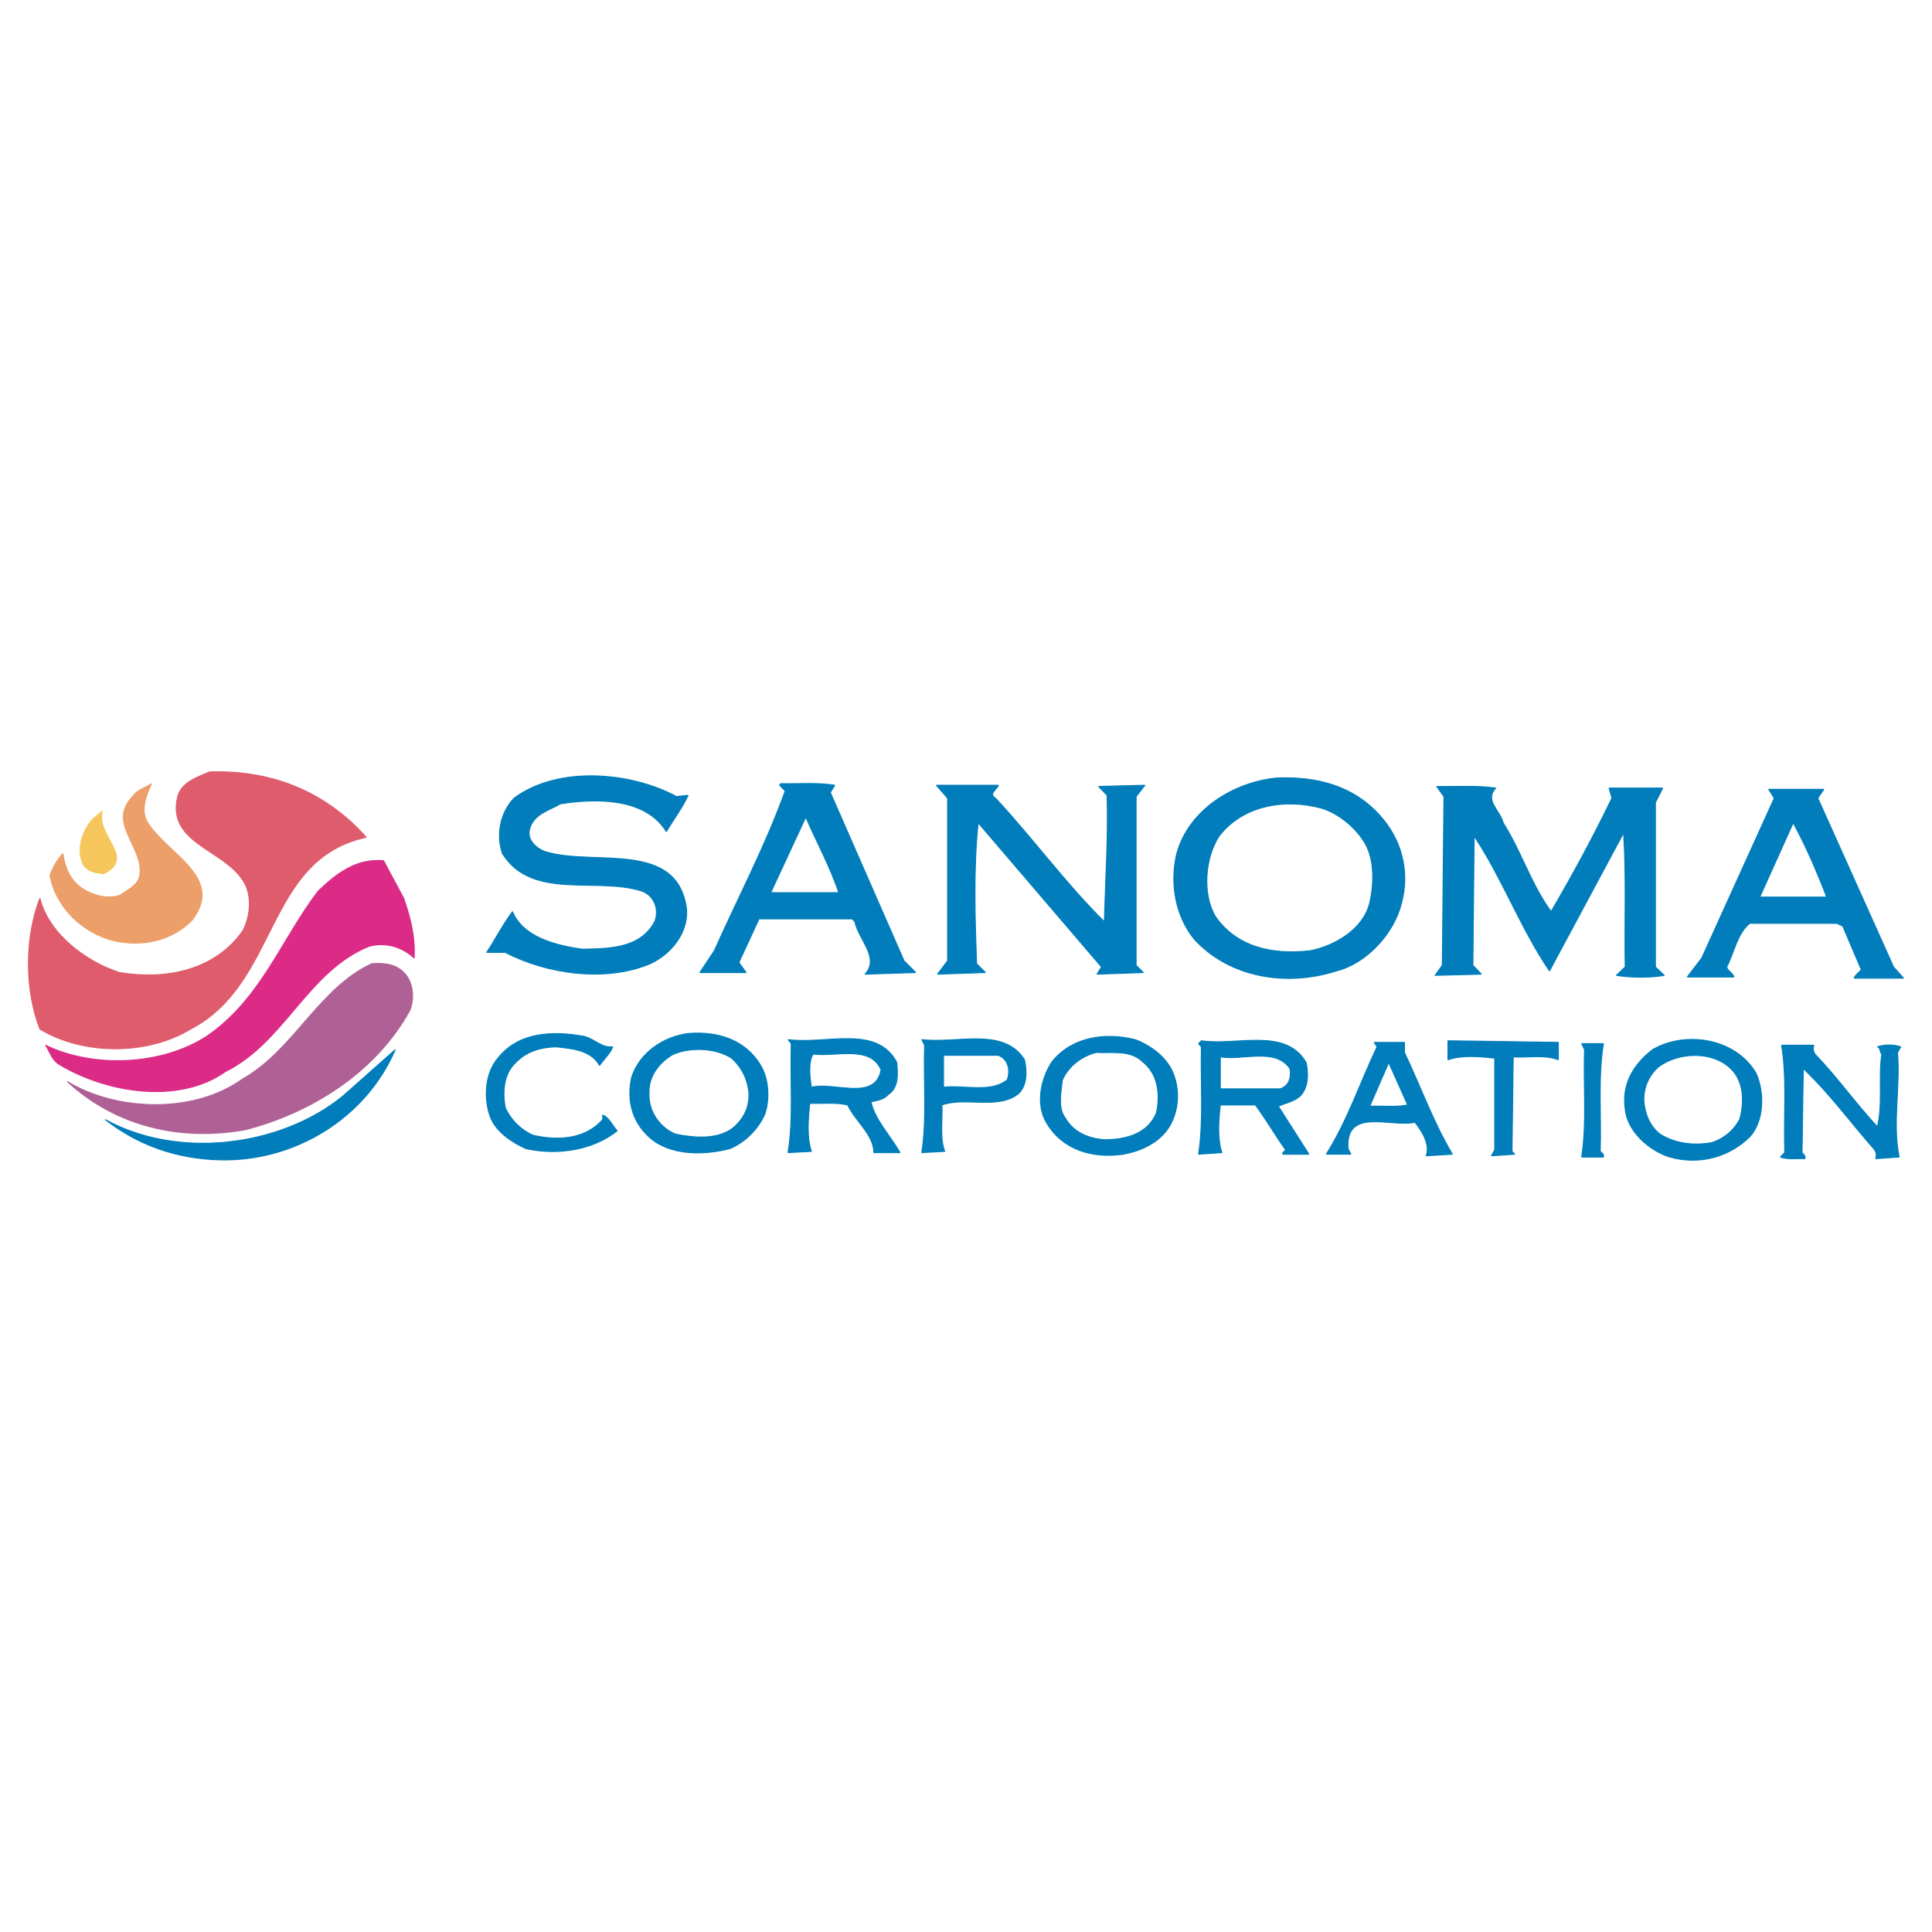 <?xml version="1.0" encoding="utf-8"?>
<!-- Generator: Adobe Illustrator 13.0.0, SVG Export Plug-In . SVG Version: 6.00 Build 14948)  -->
<!DOCTYPE svg PUBLIC "-//W3C//DTD SVG 1.0//EN" "http://www.w3.org/TR/2001/REC-SVG-20010904/DTD/svg10.dtd">
<svg version="1.0" id="Layer_1" xmlns="http://www.w3.org/2000/svg" xmlns:xlink="http://www.w3.org/1999/xlink" x="0px" y="0px"
	 width="192.756px" height="192.756px" viewBox="0 0 192.756 192.756" enable-background="new 0 0 192.756 192.756"
	 xml:space="preserve">
<g>
	<polygon fill-rule="evenodd" clip-rule="evenodd" fill="#FFFFFF" points="0,0 192.756,0 192.756,192.756 0,192.756 0,0 	"/>
	
		<path fill-rule="evenodd" clip-rule="evenodd" fill="#DE5C6C" stroke="#DE5C6C" stroke-width="0.096" stroke-linejoin="bevel" stroke-miterlimit="2.613" d="
		M36.539,83.539c-10.129,2.175-8.682,14.541-17.525,19.131c-4.301,2.619-10.732,2.619-15.033,0c-1.528-3.865-1.528-9.142,0-13.049
		c0.883,3.584,4.663,6.364,7.958,7.411c4.622,0.765,9.526-0.202,12.3-4.188c0.803-1.571,0.964-3.786-0.161-5.236
		c-2.131-2.94-7.437-3.625-6.352-8.136c0.403-1.45,1.97-1.934,3.176-2.457C27.092,76.813,32.438,78.948,36.539,83.539L36.539,83.539
		z"/>
	
		<path fill-rule="evenodd" clip-rule="evenodd" fill="#007DBA" stroke="#007DBA" stroke-width="0.096" stroke-linejoin="bevel" stroke-miterlimit="2.613" d="
		M67.489,79.472l1.165-0.121c-0.562,1.248-1.527,2.497-2.17,3.625c-2.01-3.303-6.753-3.384-10.571-2.779
		c-1.085,0.645-2.533,0.966-3.015,2.336c-0.482,1.248,0.683,2.175,1.568,2.457c4.863,1.45,13.104-1.208,14.028,5.679
		c0.201,2.377-1.527,4.511-3.617,5.479c-4.502,1.893-10.37,1.006-14.47-1.128h-1.85c0.884-1.329,1.608-2.779,2.572-4.067
		c1.045,2.537,4.302,3.382,6.954,3.745c2.773-0.04,5.789-0.08,7.236-2.738c0.482-1.208-0.041-2.618-1.287-3.061
		c-4.542-1.451-10.974,0.966-13.908-3.746c-0.643-1.893-0.201-4.108,1.165-5.518C55.671,76.371,62.946,77.015,67.489,79.472
		L67.489,79.472z"/>
	
		<path fill-rule="evenodd" clip-rule="evenodd" fill="#007DBA" stroke="#007DBA" stroke-width="0.096" stroke-linejoin="bevel" stroke-miterlimit="2.613" d="
		M137.668,81.364c2.13,2.337,3.016,5.518,2.17,8.7c-0.722,3.02-3.455,6.042-6.511,6.807c-4.901,1.57-10.611,0.724-14.188-3.182
		c-1.849-2.296-2.452-5.518-1.729-8.539c1.206-4.39,5.708-7.129,10.009-7.532C131.398,77.458,135.056,78.425,137.668,81.364
		L137.668,81.364z"/>
	
		<path fill-rule="evenodd" clip-rule="evenodd" fill="#EC9F69" stroke="#EC9F69" stroke-width="0.096" stroke-linejoin="bevel" stroke-miterlimit="2.613" d="
		M14.672,81.968c1.93,3.223,7.798,5.519,4.502,9.828c-2.05,2.095-5.024,2.698-7.838,2.054c-3.095-0.766-5.789-3.344-6.35-6.524
		c0.281-0.806,0.724-1.531,1.285-2.175c0.202,1.328,0.644,2.577,1.89,3.463c1.085,0.684,2.411,1.128,3.779,0.725
		c0.723-0.523,1.849-1.006,2.009-2.013c0.402-2.901-3.296-5.156-0.724-7.854c0.522-0.725,1.246-0.846,1.889-1.289
		C14.752,79.028,13.949,80.68,14.672,81.968L14.672,81.968z"/>
	
		<path fill-rule="evenodd" clip-rule="evenodd" fill="#007DBA" stroke="#007DBA" stroke-width="0.096" stroke-linejoin="bevel" stroke-miterlimit="2.613" d="
		M83.285,78.343l-0.443,0.726l7.356,16.796l1.165,1.167l-5.064,0.161c1.529-1.611-0.684-3.504-1.005-5.236l-0.28-0.281h-9.286
		l-2.01,4.349l0.724,1.007H69.82l1.446-2.175c2.373-5.316,5.105-10.471,7.074-15.949l-0.562-0.564l0.12-0.161
		C79.707,78.223,81.557,78.062,83.285,78.343L83.285,78.343z"/>
	
		<path fill-rule="evenodd" clip-rule="evenodd" fill="#007DBA" stroke="#007DBA" stroke-width="0.096" stroke-linejoin="bevel" stroke-miterlimit="2.613" d="
		M99.604,78.343c-0.08,0.403-1.046,0.847-0.281,1.29c3.777,4.068,6.953,8.458,10.853,12.325c0.12-4.189,0.401-8.337,0.281-12.606
		l-0.845-0.886l4.622-0.122l-0.884,1.128v16.836l0.724,0.725l-4.622,0.161l0.441-0.725L97.594,82.09
		c-0.482,4.511-0.322,9.464-0.161,14.056l0.885,0.886l-4.783,0.161l1.004-1.329V79.633l-1.126-1.29H99.604L99.604,78.343z"/>
	
		<path fill-rule="evenodd" clip-rule="evenodd" fill="#007DBA" stroke="#007DBA" stroke-width="0.096" stroke-linejoin="bevel" stroke-miterlimit="2.613" d="
		M149.243,78.626c-1.204,1.208,0.483,2.295,0.727,3.464c1.806,2.859,2.772,6.082,4.781,8.86c2.171-3.706,4.223-7.491,6.069-11.318
		l-0.282-1.007h5.349l-0.727,1.45v16.393l0.886,0.845c-1.366,0.243-3.295,0.243-4.781,0l0.883-0.845
		c-0.08-4.471,0.121-8.982-0.161-13.373l-7.395,13.775c-2.855-4.189-4.706-9.224-7.517-13.453l-0.123,12.889l0.844,0.886
		l-4.622,0.12l0.726-1.006l0.16-16.836l-0.724-1.006C145.306,78.504,147.354,78.343,149.243,78.626L149.243,78.626z"/>
	
		<path fill-rule="evenodd" clip-rule="evenodd" fill="#007DBA" stroke="#007DBA" stroke-width="0.096" stroke-linejoin="bevel" stroke-miterlimit="2.613" d="
		M181.362,79.633l7.556,16.836l1.003,1.127h-4.942c0.12-0.322,0.48-0.563,0.723-0.846l-1.849-4.349l-0.602-0.282h-8.685
		c-1.285,1.087-1.525,2.899-2.292,4.35c0.085,0.403,0.604,0.604,0.727,1.006h-4.663l1.447-1.893l7.234-15.949l-0.564-0.886h5.509
		L181.362,79.633L181.362,79.633z"/>
	
		<path fill-rule="evenodd" clip-rule="evenodd" fill="#FFFFFF" stroke="#007DBA" stroke-width="0.096" stroke-linejoin="bevel" stroke-miterlimit="2.613" d="
		M136.101,83.983c1.046,1.651,1.004,4.148,0.562,6.082c-0.642,2.658-3.495,4.309-5.946,4.792c-3.577,0.403-7.195-0.241-9.407-3.343
		c-1.406-2.254-1.084-5.96,0.321-8.095c2.374-3.101,6.595-3.786,10.249-2.779C133.527,81.163,135.138,82.453,136.101,83.983
		L136.101,83.983z"/>
	
		<path fill-rule="evenodd" clip-rule="evenodd" fill="#F4C65C" stroke="#F4C65C" stroke-width="0.096" stroke-linejoin="bevel" stroke-miterlimit="2.613" d="
		M10.332,87.165c-0.885-0.041-1.93-0.322-2.171-1.289c-0.482-1.41,0.121-3.102,1.167-4.23l0.884-0.725
		C9.487,83.338,13.627,85.594,10.332,87.165L10.332,87.165z"/>
	
		<path fill-rule="evenodd" clip-rule="evenodd" fill="#FFFFFF" stroke="#007DBA" stroke-width="0.096" stroke-linejoin="bevel" stroke-miterlimit="2.613" d="
		M83.688,89.058h-6.793l3.497-7.532C81.476,84.023,82.803,86.439,83.688,89.058L83.688,89.058z"/>
	
		<path fill-rule="evenodd" clip-rule="evenodd" fill="#FFFFFF" stroke="#007DBA" stroke-width="0.096" stroke-linejoin="bevel" stroke-miterlimit="2.613" d="
		M182.245,89.5h-6.673l3.336-7.41C180.155,84.386,181.278,86.963,182.245,89.5L182.245,89.5z"/>
	
		<path fill-rule="evenodd" clip-rule="evenodd" fill="#DB2B86" stroke="#DB2B86" stroke-width="0.096" stroke-linejoin="bevel" stroke-miterlimit="2.613" d="
		M40.276,89.621c0.643,1.853,1.166,3.786,1.045,5.961c-1.206-1.127-2.853-1.612-4.501-1.168c-6.11,2.458-8.4,9.545-14.309,12.484
		c-4.784,3.383-12.059,2.055-16.641-0.723c-0.764-0.525-0.884-1.248-1.327-1.893c4.823,2.336,11.616,2.012,16.078-0.887
		c5.427-3.707,7.438-9.667,11.134-14.5c1.85-1.772,3.819-3.263,6.512-3.021L40.276,89.621L40.276,89.621z"/>
	
		<path fill-rule="evenodd" clip-rule="evenodd" fill="#AF6196" stroke="#AF6196" stroke-width="0.096" stroke-linejoin="bevel" stroke-miterlimit="2.613" d="
		M40.437,97.193c0.803,0.926,0.925,2.496,0.443,3.625c-3.457,6.281-9.969,10.23-16.359,11.883
		c-6.552,1.209-13.023-0.365-17.806-4.795c4.823,2.939,12.58,3.305,17.525-0.279c5.063-2.863,7.596-9.064,12.861-11.48
		C38.387,96.065,39.593,96.187,40.437,97.193L40.437,97.193z"/>
	
		<path fill-rule="evenodd" clip-rule="evenodd" fill="#007DBA" stroke="#007DBA" stroke-width="0.096" stroke-linejoin="bevel" stroke-miterlimit="2.613" d="
		M61.138,104.443c-0.282,0.686-0.884,1.248-1.327,1.852c-0.804-1.49-2.692-1.691-4.341-1.852c-1.527,0.041-2.934,0.445-4.019,1.57
		c-1.206,1.125-1.327,2.9-1.045,4.512c0.562,1.207,1.567,2.215,2.773,2.738c2.412,0.562,5.224,0.445,6.953-1.572v-0.441
		c0.604,0.201,0.965,1.047,1.447,1.57c-2.371,1.893-5.909,2.496-9.124,1.773c-1.327-0.605-2.895-1.613-3.497-3.064
		c-0.723-1.85-0.604-4.43,0.724-5.959c2.05-2.617,5.506-2.738,8.561-2.174C59.249,103.598,59.972,104.562,61.138,104.443
		L61.138,104.443z"/>
	
		<path fill-rule="evenodd" clip-rule="evenodd" fill="#007DBA" stroke="#007DBA" stroke-width="0.096" stroke-linejoin="bevel" stroke-miterlimit="2.613" d="
		M75.888,106.295c0.805,1.332,0.925,3.303,0.443,4.793c-0.643,1.531-1.97,2.861-3.498,3.506c-2.612,0.684-6.029,0.723-8.079-1.17
		c-1.688-1.529-2.251-3.703-1.729-5.959c0.804-2.459,3.175-4.027,5.627-4.352C71.588,102.871,74.361,103.719,75.888,106.295
		L75.888,106.295z"/>
	
		<path fill-rule="evenodd" clip-rule="evenodd" fill="#007DBA" stroke="#007DBA" stroke-width="0.096" stroke-linejoin="bevel" stroke-miterlimit="2.613" d="
		M116.969,106.898c0.683,1.531,0.683,3.383,0,4.916c-0.886,2.012-2.936,2.98-4.903,3.342c-3.016,0.445-6.07-0.4-7.679-3.182
		c-1.085-1.854-0.522-4.432,0.604-6.082c2.009-2.455,5.265-2.9,8.239-2.174C114.678,104.242,116.284,105.369,116.969,106.898
		L116.969,106.898z"/>
	
		<path fill-rule="evenodd" clip-rule="evenodd" fill="#007DBA" stroke="#007DBA" stroke-width="0.096" stroke-linejoin="bevel" stroke-miterlimit="2.613" d="
		M89.475,106.014c0.081,1.047,0.242,2.459-0.844,3.182c-0.482,0.525-1.126,0.604-1.729,0.727c0.362,1.77,1.93,3.383,2.894,5.074
		h-2.613c0-1.775-1.849-3.143-2.613-4.754c-1.165-0.281-2.491-0.121-3.778-0.162c-0.16,1.492-0.321,3.385,0.161,4.793l-2.331,0.123
		c0.563-3.424,0.201-7.252,0.322-10.875l-0.322-0.402C82.36,104.242,87.505,102.188,89.475,106.014L89.475,106.014z"/>
	
		<path fill-rule="evenodd" clip-rule="evenodd" fill="#007DBA" stroke="#007DBA" stroke-width="0.096" stroke-linejoin="bevel" stroke-miterlimit="2.613" d="
		M102.217,105.734c0.241,1.125,0.281,2.494-0.562,3.34c-2.011,1.693-5.307,0.322-7.678,1.168c0.081,1.531-0.24,3.264,0.282,4.631
		l-2.292,0.123c0.523-3.383,0.161-7.129,0.281-10.713l-0.281-0.564C95.464,104.16,100.127,102.43,102.217,105.734L102.217,105.734z"
		/>
	
		<path fill-rule="evenodd" clip-rule="evenodd" fill="#007DBA" stroke="#007DBA" stroke-width="0.096" stroke-linejoin="bevel" stroke-miterlimit="2.613" d="
		M175.17,107.021c0.883,1.854,0.883,4.793-0.604,6.402c-2.091,2.055-5.063,2.82-7.958,2.016c-2.007-0.605-4.26-2.537-4.461-4.795
		c-0.362-2.498,0.844-4.469,2.733-5.92C168.137,102.832,173.079,103.555,175.17,107.021L175.17,107.021z"/>
	
		<path fill-rule="evenodd" clip-rule="evenodd" fill="#007DBA" stroke="#007DBA" stroke-width="0.096" stroke-linejoin="bevel" stroke-miterlimit="2.613" d="
		M130.313,106.014c0.24,1.125,0.24,2.498-0.603,3.344c-0.644,0.564-1.448,0.684-2.172,1.008l3.055,4.791h-2.61
		c-0.042-0.199,0.201-0.283,0.279-0.443c-1.045-1.449-1.929-3.021-3.013-4.471h-3.498c-0.16,1.49-0.322,3.344,0.16,4.754
		l-2.331,0.16c0.522-3.383,0.201-7.168,0.282-10.713l-0.282-0.322l0.282-0.281C123.439,104.361,128.263,102.471,130.313,106.014
		L130.313,106.014z"/>
	
		<path fill-rule="evenodd" clip-rule="evenodd" fill="#007DBA" stroke="#007DBA" stroke-width="0.096" stroke-linejoin="bevel" stroke-miterlimit="2.613" d="
		M155.476,105.734c-1.325-0.527-2.974-0.203-4.502-0.285l-0.12,9.424l0.278,0.283l-2.33,0.16l0.324-0.604v-9.143
		c-1.489-0.16-3.297-0.324-4.663,0.164v-1.895l11.013,0.16V105.734L155.476,105.734z"/>
	
		<path fill-rule="evenodd" clip-rule="evenodd" fill="#007DBA" stroke="#007DBA" stroke-width="0.096" stroke-linejoin="bevel" stroke-miterlimit="2.613" d="
		M140.122,105.006c1.604,3.383,2.851,6.889,4.781,10.15l-2.613,0.16c0.402-1.088-0.362-2.414-1.122-3.342
		c-2.375,0.523-6.956-1.531-6.674,2.619l0.279,0.562h-2.45c2.132-3.383,3.376-7.168,5.065-10.713L137.104,104h3.018V105.006
		L140.122,105.006z"/>
	
		<path fill-rule="evenodd" clip-rule="evenodd" fill="#007DBA" stroke="#007DBA" stroke-width="0.096" stroke-linejoin="bevel" stroke-miterlimit="2.613" d="
		M159.977,104.121c-0.562,3.422-0.201,7.168-0.321,10.752c0.162,0.162,0.402,0.283,0.321,0.566h-2.172
		c0.525-3.383,0.162-7.129,0.283-10.715l-0.283-0.604H159.977L159.977,104.121z"/>
	
		<path fill-rule="evenodd" clip-rule="evenodd" fill="#007DBA" stroke="#007DBA" stroke-width="0.096" stroke-linejoin="bevel" stroke-miterlimit="2.613" d="
		M180.96,104.283c-0.081,0.402-0.081,0.521,0.117,0.885c2.253,2.336,4.021,4.873,6.231,7.25c0.564-2.256,0.082-4.953,0.442-7.25
		c-0.241-0.201-0.079-0.605-0.442-0.725c0.682-0.244,1.648-0.244,2.331,0l-0.319,0.562c0.279,3.584-0.525,7.051,0.16,10.434
		l-2.333,0.162c0.082-0.445,0.082-0.527-0.118-0.889c-2.372-2.695-4.504-5.639-7.114-8.094l-0.123,8.377
		c0.162,0.201,0.363,0.32,0.282,0.605c-0.802-0.043-1.729,0.117-2.451-0.162l0.442-0.443c-0.123-3.545,0.24-7.492-0.321-10.713
		H180.96L180.96,104.283z"/>
	
		<path fill-rule="evenodd" clip-rule="evenodd" fill="#007DBA" stroke="#007DBA" stroke-width="0.096" stroke-linejoin="bevel" stroke-miterlimit="2.613" d="
		M21.907,115.719c-4.301-0.117-8.119-1.449-11.415-4.027c7.194,3.988,17.444,2.779,23.715-2.334l5.226-4.633
		C36.458,111.613,29.343,115.92,21.907,115.719L21.907,115.719z"/>
	
		<path fill-rule="evenodd" clip-rule="evenodd" fill="#FFFFFF" stroke="#007DBA" stroke-width="0.096" stroke-linejoin="bevel" stroke-miterlimit="2.613" d="
		M72.995,105.57c1.045,0.967,1.608,2.135,1.728,3.504c0.041,1.33-0.441,2.416-1.446,3.344c-1.528,1.33-4.02,1.127-5.909,0.725
		c-1.608-0.684-2.694-2.336-2.613-4.068c-0.081-1.691,1.045-3.139,2.452-3.906C68.975,104.443,71.427,104.562,72.995,105.57
		L72.995,105.57z"/>
	
		<path fill-rule="evenodd" clip-rule="evenodd" fill="#FFFFFF" stroke="#007DBA" stroke-width="0.096" stroke-linejoin="bevel" stroke-miterlimit="2.613" d="
		M113.954,105.893c1.567,1.207,1.808,3.182,1.445,5.078c-0.843,2.172-3.095,2.738-5.224,2.738c-1.528-0.123-3.056-0.688-3.899-2.18
		c-0.763-0.963-0.402-2.615-0.281-3.785c0.644-1.408,1.889-2.334,3.337-2.738C110.939,105.088,112.748,104.725,113.954,105.893
		L113.954,105.893z"/>
	
		<path fill-rule="evenodd" clip-rule="evenodd" fill="#FFFFFF" stroke="#007DBA" stroke-width="0.096" stroke-linejoin="bevel" stroke-miterlimit="2.613" d="
		M87.907,106.738c-0.603,3.184-4.622,1.168-6.954,1.734c-0.161-1.008-0.321-2.498,0.161-3.305
		C83.446,105.449,86.822,104.242,87.907,106.738L87.907,106.738z"/>
	
		<path fill-rule="evenodd" clip-rule="evenodd" fill="#FFFFFF" stroke="#007DBA" stroke-width="0.096" stroke-linejoin="bevel" stroke-miterlimit="2.613" d="
		M99.604,105.289c1.045,0.402,1.206,1.57,0.885,2.455c-1.689,1.33-4.262,0.484-6.352,0.729v-3.184H99.604L99.604,105.289z"/>
	
		<path fill-rule="evenodd" clip-rule="evenodd" fill="#FFFFFF" stroke="#007DBA" stroke-width="0.096" stroke-linejoin="bevel" stroke-miterlimit="2.613" d="
		M172.677,106.619c1.328,1.248,1.37,3.383,0.886,5.072c-0.604,1.129-1.566,1.895-2.732,2.297c-1.85,0.363-3.781,0.082-5.226-0.846
		c-1.087-0.885-1.489-2.055-1.606-3.344c0-1.326,0.48-2.457,1.447-3.342C167.413,104.967,170.83,104.805,172.677,106.619
		L172.677,106.619z"/>
	
		<path fill-rule="evenodd" clip-rule="evenodd" fill="#FFFFFF" stroke="#007DBA" stroke-width="0.096" stroke-linejoin="bevel" stroke-miterlimit="2.613" d="
		M128.705,106.619c0.161,0.885-0.121,1.77-1.006,2.014h-5.947v-3.184C124.082,105.812,127.218,104.484,128.705,106.619
		L128.705,106.619z"/>
	
		<path fill-rule="evenodd" clip-rule="evenodd" fill="#FFFFFF" stroke="#007DBA" stroke-width="0.096" stroke-linejoin="bevel" stroke-miterlimit="2.613" d="
		M140.441,110.242c-1.045,0.24-2.532,0.08-3.779,0.123l1.89-4.352L140.441,110.242L140.441,110.242z"/>
</g>
</svg>
